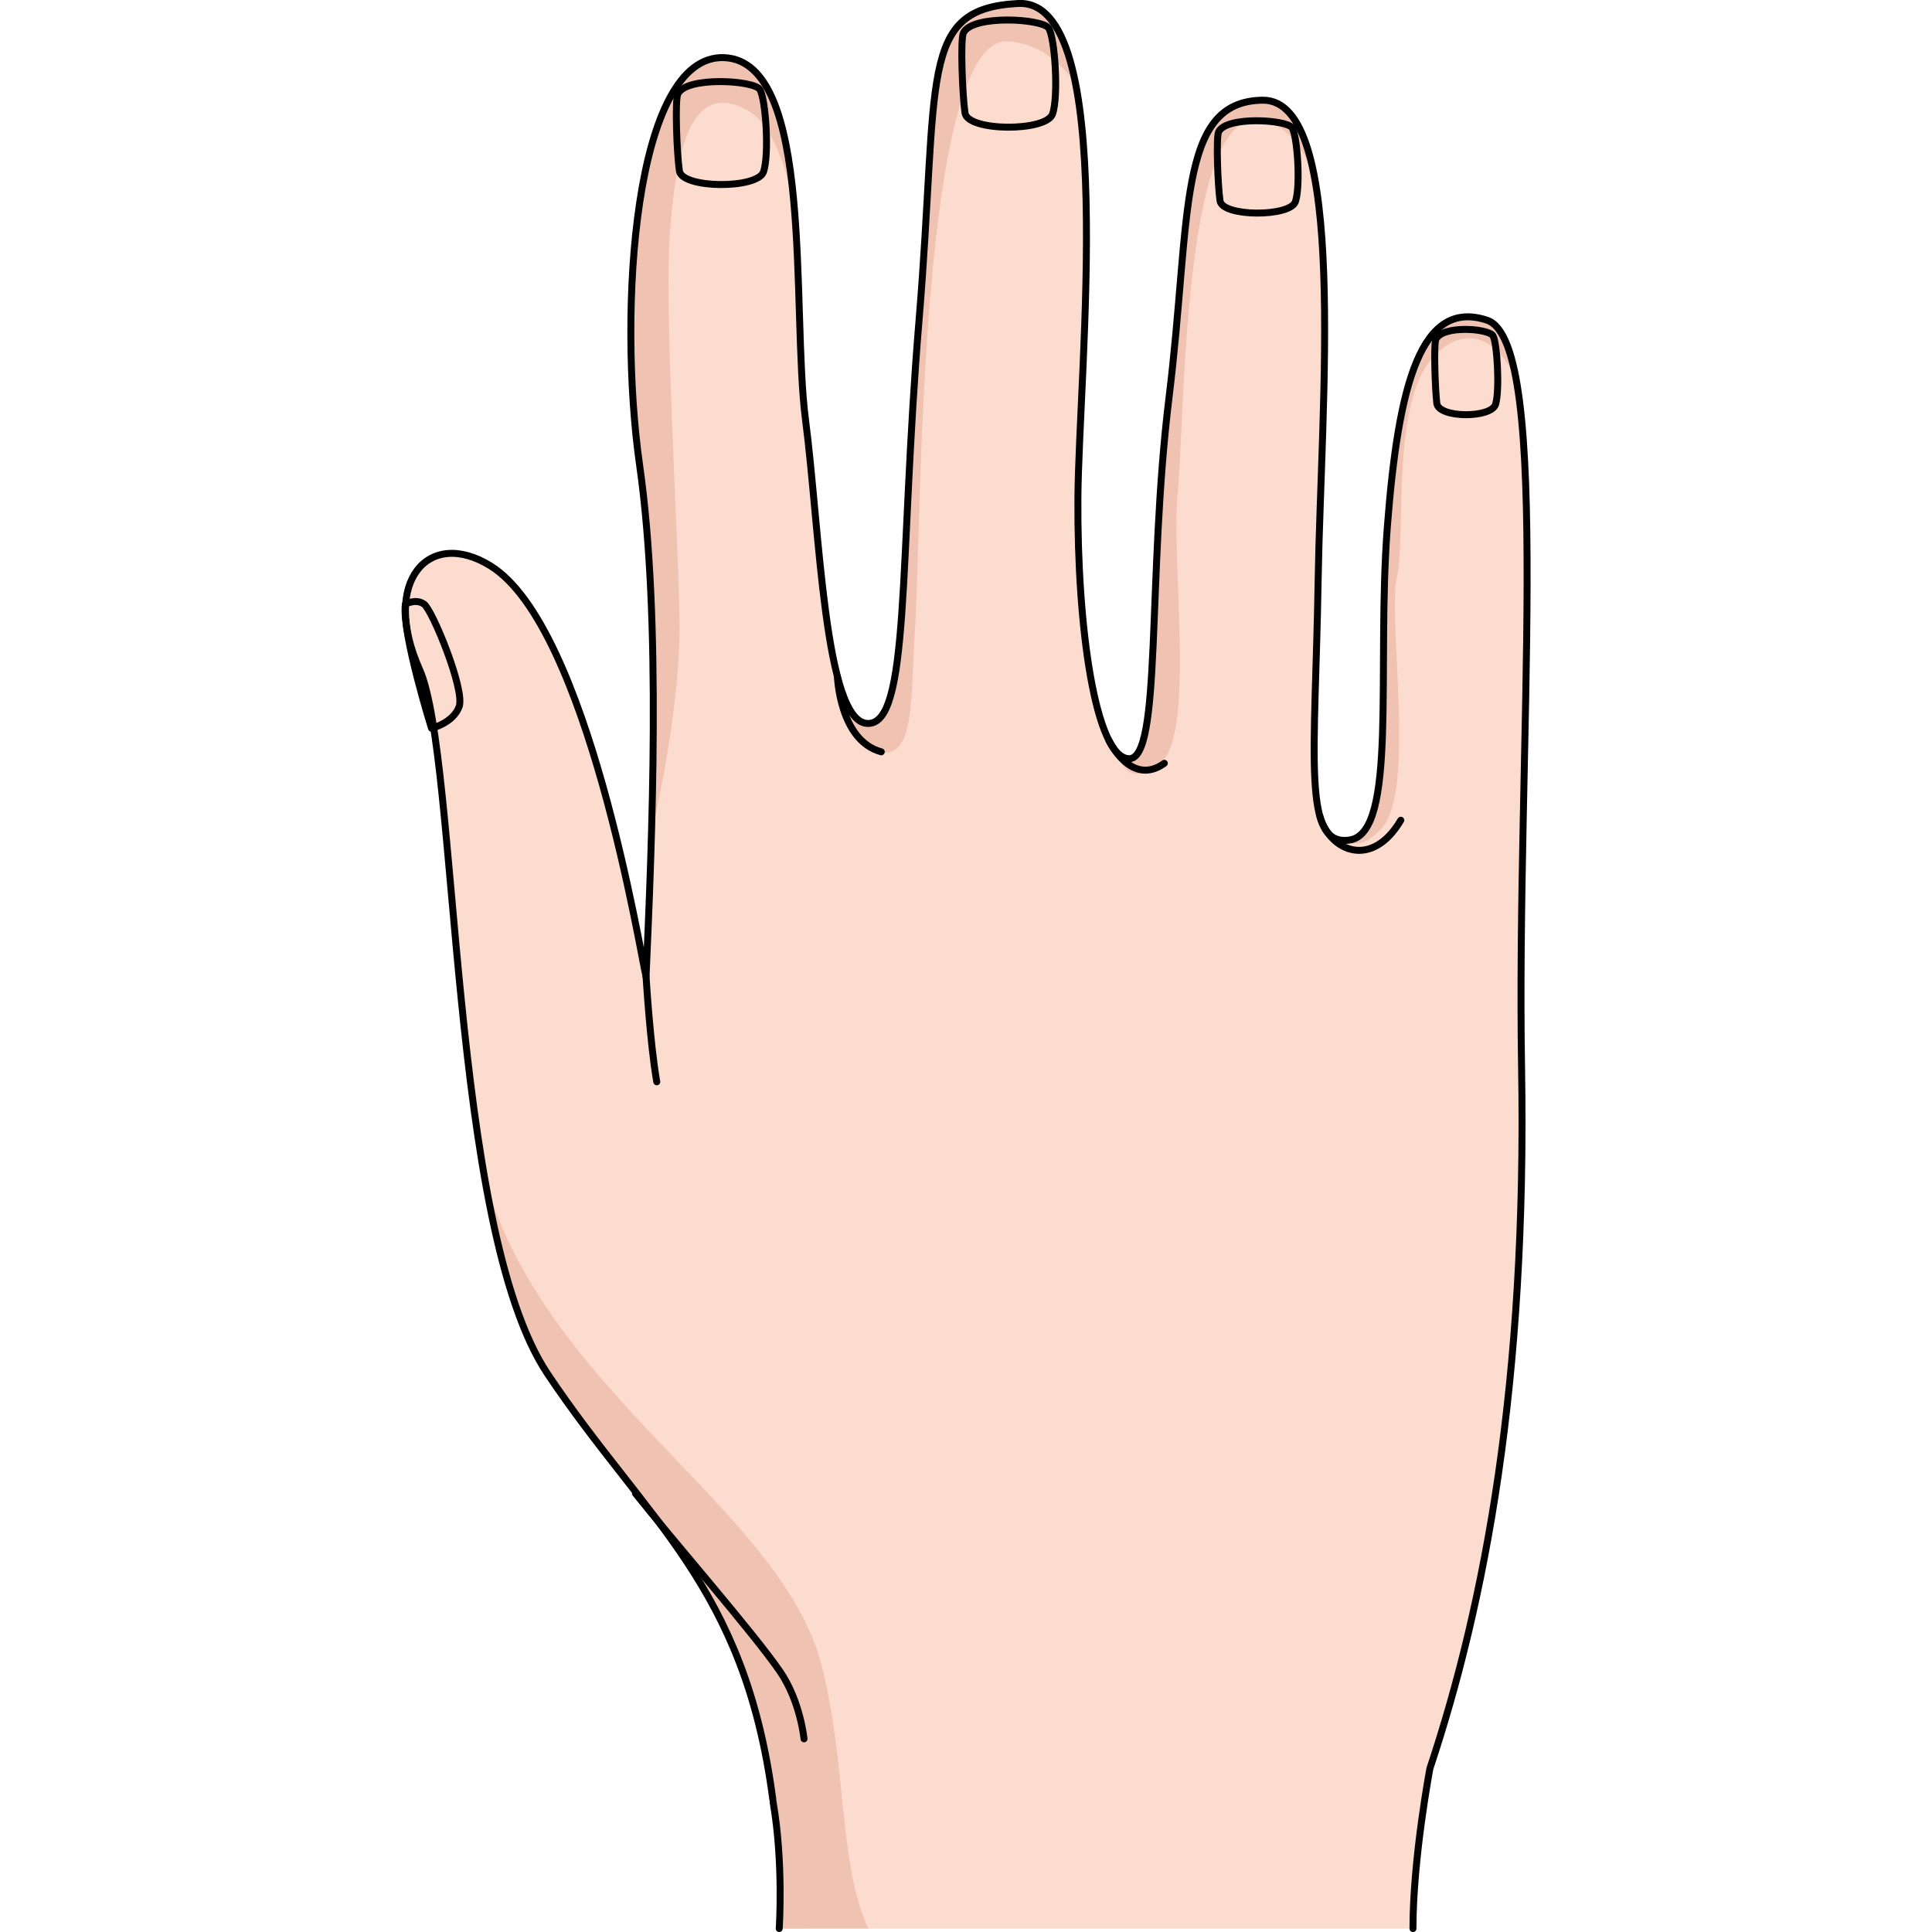 <?xml version="1.0" encoding="utf-8"?>
<!-- Created by: Science Figures, www.sciencefigures.org, Generator: Science Figures Editor -->
<svg version="1.1" id="Camada_1" xmlns="http://www.w3.org/2000/svg" xmlns:xlink="http://www.w3.org/1999/xlink" 
	 width="800px" height="800px" viewBox="0 0 162.37 277.87" enable-background="new 0 0 162.37 277.87" xml:space="preserve">
<g>
	<path fill="#FCDCCE" d="M53.4,258.81c-4.04-30.84-18.2-39.98-32.4-61.22C6.81,176.35,8.22,108.9,2.59,96.28
		C-3.04,83.66,3.9,75.85,12.82,81.4c14.02,8.74,21.55,55.88,22.35,59.06c0.84-19.2,2.24-51.44-0.93-73.58
		C31.09,44.74,33.39,7.73,46.42,8.29c13.03,0.57,9.63,36.16,11.68,52.06c2.06,15.9,2.73,43.43,8.9,43.7
		c6.18,0.27,4.54-23.18,7.44-58.11c2.89-34.93-0.22-44.69,14.25-45.44c14.47-0.74,8.71,52.62,8.59,71.18
		c-0.12,18.56,2.51,37.23,7.31,37.44c4.8,0.21,2.61-26.01,5.8-51.99c3.19-25.98,1.07-42.57,13.45-42.72
		c12.38-0.15,8.41,43.67,7.99,69.09c-0.42,25.41-2.36,38.39,4.56,37.31c6.92-1.08,3.81-24.58,5.4-45.13
		c1.59-20.55,4.87-32.78,14.35-29.62c9.49,3.17,4.18,62.06,4.95,107.44c0.78,45.42-5.28,77.11-13.18,100.84
		c0,0-2.44,12.88-2.44,23.04c-17.33,0-91.14,0-91.14,0s0.64-9.38-0.88-18.2"/>
	<g>
		<path fill="#F0C2B2" d="M96.88,11.97c-2.19-3.16-5.26-5.65-9.56-6.02c-12.98-1.11-12.58,70.85-13.4,83.3
			c-0.81,12.45,0.15,21.45-6.77,18.44c-3.15-1.37-4.26-5.64-4.73-11.39c1.08,4.63,2.52,7.69,4.56,7.78
			c6.18,0.27,4.54-23.17,7.44-58.11C77.3,11.04,74.19,1.28,88.66,0.53C92.97,0.32,95.48,4.92,96.88,11.97z"/>
		<path fill="#F0C2B2" d="M46.39,8.32c6.63,0.29,9,9.63,10,20.82c-1.43-6.42-3.44-11.39-6.43-13.15c-9-5.28-10.59,7.87-11.34,17.15
			c-0.87,10.86,1.13,42.67,1.36,55.98c0.16,9.04-1.82,21.09-4.08,31.02c0.5-17.43,0.51-37.8-1.7-53.24
			C31.06,44.76,33.36,7.75,46.39,8.32z"/>
		<path fill="#F0C2B2" d="M156.1,46.08c1.92,0.64,3.23,3.6,4.11,8.24c-3.23-6.7-8.12-7.38-12.17-2.56
			c-5.72,6.81-3.55,25.36-4.89,31.28c-1.34,5.92,2.74,30.53-2.11,36.01c-2.33,2.64-4.16,2.6-5.45,1.85c0.24,0,0.49-0.01,0.76-0.06
			c6.92-1.07,3.81-24.58,5.4-45.13C143.34,55.16,146.62,42.93,156.1,46.08z"/>
		<path fill="#F0C2B2" d="M110.35,57.15c3.19-25.97,1.06-42.57,13.45-42.72c3.72-0.04,5.96,3.91,7.26,10.13
			c-2-4.21-4.73-7.44-8.4-7.3c-10.33,0.36-10.04,43.54-11.02,53.54c-0.98,10,2.56,34.86-2.51,38.98c-3.54,2.88-5.29,1.33-6.59-1.92
			c0.62,0.8,1.29,1.25,2.01,1.28C109.36,109.35,107.16,83.14,110.35,57.15z"/>
	</g>
	<path fill="#F0C2B2" d="M67.13,277.37c-4.29-9.21-3.07-23.6-6.7-37.81c-5.74-22.5-39.57-39.03-48.46-70
		c2.05,11.61,4.87,21.8,9.02,28.03c14.19,21.24,28.36,30.38,32.4,61.22l0.05,0.37c1.52,8.82,0.88,18.2,0.88,18.2
		S59.37,277.37,67.13,277.37z"/>
	<path fill="none" stroke="#000000" stroke-linecap="round" stroke-linejoin="round" stroke-miterlimit="10" d="M33.64,214.79
		c5.2,6.57,17.06,20.14,20.82,25.65c2.9,4.25,3.43,9.65,3.43,9.65"/>
	<path fill="none" stroke="#000000" stroke-linecap="round" stroke-linejoin="round" stroke-miterlimit="10" d="M62.69,97.3
		c0,0,0.31,9.23,6.31,10.83"/>
	<path fill="none" stroke="#000000" stroke-linecap="round" stroke-linejoin="round" stroke-miterlimit="10" d="M101.75,106.52
		c0,0,3.18,6.72,7.96,3.26"/>
	<path fill="none" stroke="#000000" stroke-linecap="round" stroke-linejoin="round" stroke-miterlimit="10" d="M132.1,117.47
		c1.51,5.03,7.48,7.51,11.62,0.5"/>
	<path fill="none" stroke="#000000" stroke-linecap="round" stroke-linejoin="round" stroke-miterlimit="10" d="M39.74,13.51
		c-0.43,0.9-0.15,8.48,0.22,11.06c0.37,2.58,11.24,2.63,12.1,0.15c0.86-2.48,0.32-10.58-0.54-11.87
		C50.66,11.56,40.97,10.94,39.74,13.51z"/>
	<path fill="none" stroke="#000000" stroke-linecap="round" stroke-linejoin="round" stroke-miterlimit="10" d="M80.81,4.73
		c-0.45,0.94-0.15,8.82,0.23,11.51s11.69,2.73,12.59,0.16s0.34-11.01-0.56-12.36S82.09,2.06,80.81,4.73z"/>
	<path fill="none" stroke="#000000" stroke-linecap="round" stroke-linejoin="round" stroke-miterlimit="10" d="M117.52,18.96
		c-0.38,0.81-0.13,7.6,0.2,9.92s10.07,2.35,10.84,0.13c0.77-2.22,0.29-9.48-0.48-10.64C127.31,17.21,118.62,16.66,117.52,18.96z"/>
	<path fill="none" stroke="#000000" stroke-linecap="round" stroke-linejoin="round" stroke-miterlimit="10" d="M148.75,48.85
		c-0.3,0.74-0.1,7.02,0.15,9.16c0.26,2.14,7.85,2.18,8.46,0.12c0.6-2.05,0.23-8.76-0.38-9.83S149.61,46.72,148.75,48.85z"/>
	<path fill="none" stroke="#000000" stroke-linecap="round" stroke-linejoin="round" stroke-miterlimit="10" d="M0.55,86.9
		c0,0,1.51-0.87,2.7,0c1.2,0.87,5.9,12.33,5.04,14.72s-3.98,3.12-3.98,3.12S0.02,91.03,0.55,86.9z"/>
	<path fill="none" stroke="#000000" stroke-linecap="round" stroke-linejoin="round" stroke-miterlimit="10" d="M54.32,277.37
		c0,0,0.64-9.38-0.88-18.2"/>
	<path fill="none" stroke="#000000" stroke-linecap="round" stroke-linejoin="round" stroke-miterlimit="10" d="M53.4,258.81
		c-4.04-30.84-18.2-39.98-32.4-61.22C6.81,176.35,8.22,108.9,2.59,96.28C-3.04,83.66,3.9,75.85,12.82,81.4
		c14.02,8.74,21.55,55.88,22.35,59.06c0.84-19.2,2.24-51.44-0.93-73.58C31.09,44.74,33.39,7.73,46.42,8.29
		c13.03,0.57,9.63,36.16,11.68,52.06c2.06,15.9,2.73,43.43,8.9,43.7c6.18,0.27,4.54-23.18,7.44-58.11
		c2.89-34.93-0.22-44.69,14.25-45.44c14.47-0.74,8.71,52.62,8.59,71.18c-0.12,18.56,2.51,37.23,7.31,37.44
		c4.8,0.21,2.61-26.01,5.8-51.99c3.19-25.98,1.07-42.57,13.45-42.72c12.38-0.15,8.41,43.67,7.99,69.09
		c-0.42,25.41-2.36,38.39,4.56,37.31c6.92-1.08,3.81-24.58,5.4-45.13c1.59-20.55,4.87-32.78,14.35-29.62
		c9.49,3.17,4.18,62.06,4.95,107.44c0.78,45.42-5.28,77.11-13.18,100.84c0,0-2.44,12.88-2.44,23.04"/>
	<path fill="none" stroke="#000000" stroke-linecap="round" stroke-linejoin="round" stroke-miterlimit="10" d="M35.17,140.46
		c0,0,0.59,9.77,1.54,15.13"/>
</g>
</svg>
